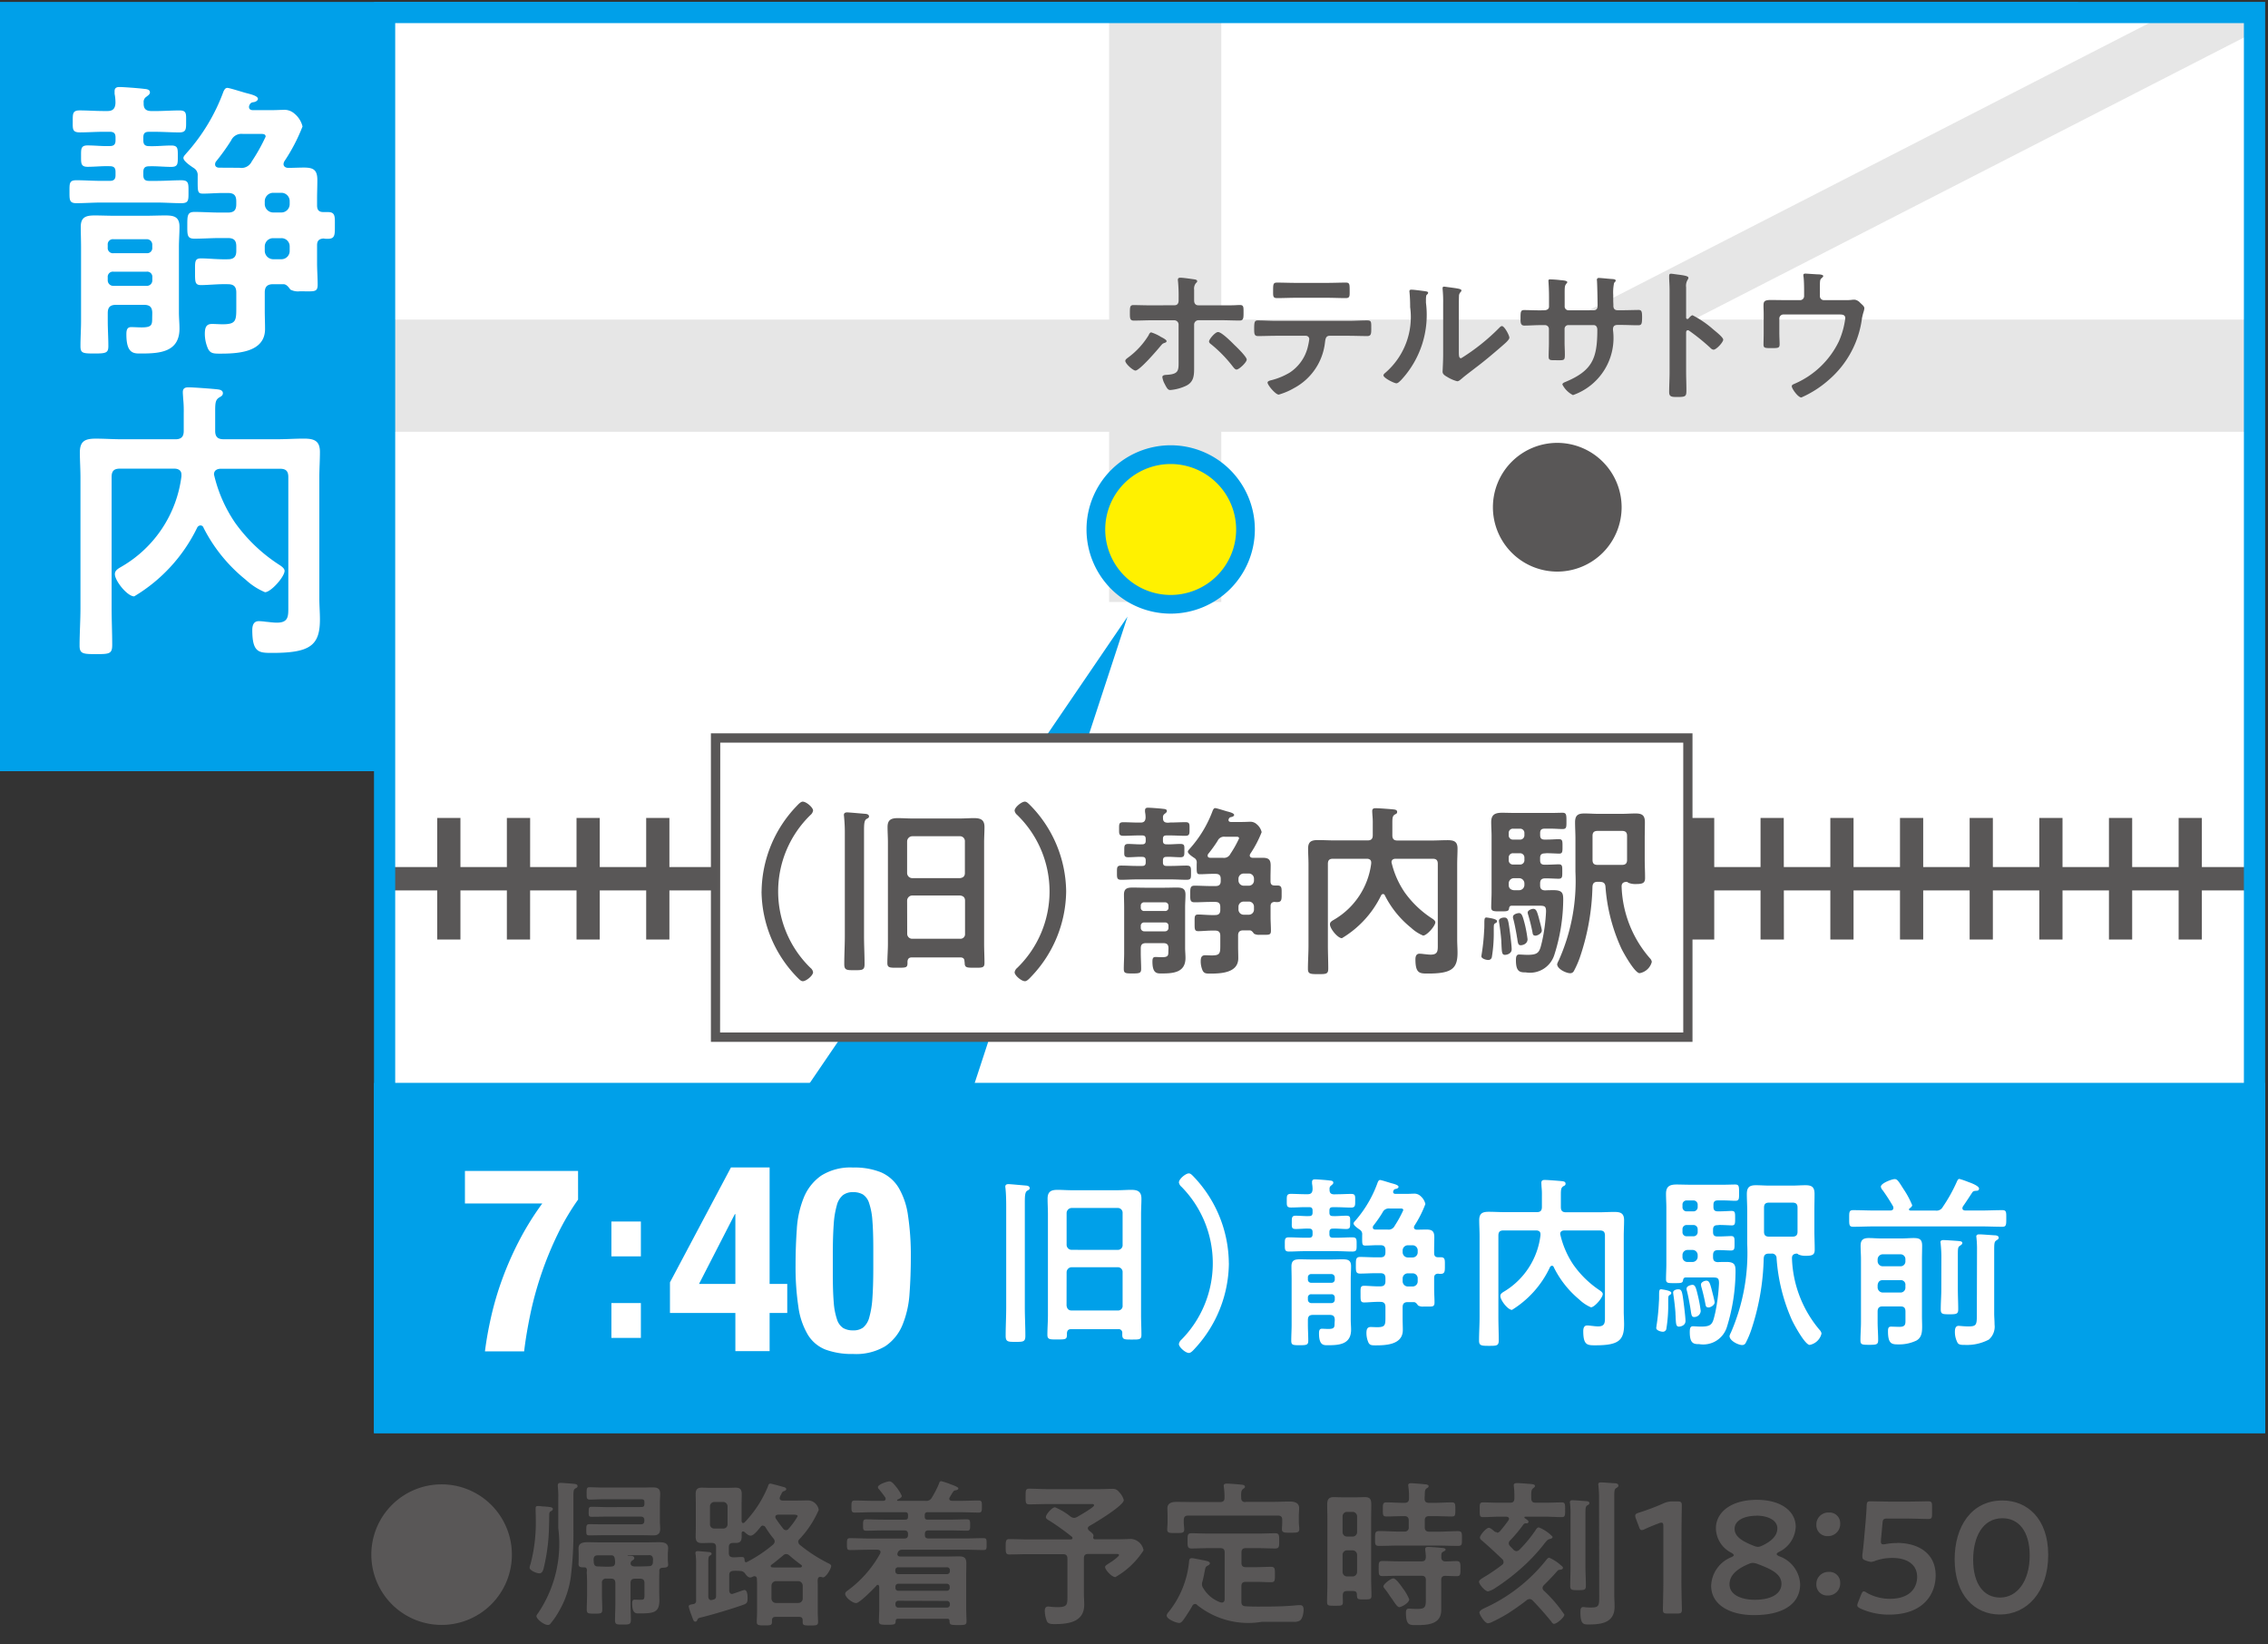 <svg xmlns="http://www.w3.org/2000/svg" xmlns:xlink="http://www.w3.org/1999/xlink" width="80" height="58" viewBox="0 0 80 58">
  <rect x="0" y="0" width="80" height="58" fill="#333333" stroke="none"/>
  <defs>
    <clipPath id="clip-path">
      <rect id="長方形_315" data-name="長方形 315" width="80" height="58" transform="translate(5286 1020)" fill="#fff"/>
    </clipPath>
    <clipPath id="clip-path-2">
      <rect id="長方形_173" data-name="長方形 173" width="65.958" height="38.124" transform="translate(13.566 1.441)" fill="none"/>
    </clipPath>
    <clipPath id="clip-path-3">
      <rect id="長方形_175" data-name="長方形 175" width="80.248" height="58.328" transform="translate(0 0)" fill="none"/>
    </clipPath>
  </defs>
  <g id="マスクグループ_13" data-name="マスクグループ 13" transform="translate(-5286 -1020)" clip-path="url(#clip-path)">
    <g id="グループ_131" data-name="グループ 131" transform="translate(5286 1019)">
      <rect id="長方形_165" data-name="長方形 165" width="72.554" height="26.383" transform="translate(0.374 1.441)" fill="#00a0e9"/>
      <path id="パス_684" data-name="パス 684" d="M.748,1.815H72.555V27.45H.748ZM0,28.2H73.3V1.068H0Z" fill="#00a0e9"/>
      <rect id="長方形_166" data-name="長方形 166" width="65.958" height="38.124" transform="translate(13.566 1.441)" fill="#fff"/>
      <path id="パス_685" data-name="パス 685" d="M27.7,40.466,39.772,22.748,34.131,39.96" fill="#00a0e9"/>
      <rect id="長方形_167" data-name="長方形 167" width="65.958" height="3.957" transform="translate(13.566 12.272)" fill="#e6e6e6"/>
      <rect id="長方形_168" data-name="長方形 168" width="3.958" height="20.792" transform="translate(39.122 1.441)" fill="#e6e6e6"/>
      <path id="パス_686" data-name="パス 686" d="M76.534,1.441,52.81,13.6l.9,1.761L79.524,2.132V1.441Z" fill="#e6e6e6"/>
      <rect id="長方形_169" data-name="長方形 169" width="65.958" height="0.824" transform="translate(13.566 31.581)" fill="#595757"/>
      <rect id="長方形_170" data-name="長方形 170" width="0.219" height="4.288" transform="translate(13.566 29.849)" fill="#595757"/>
      <path id="パス_687" data-name="パス 687" d="M77.667,34.137h-.819V29.85h.819Zm-2.458,0H74.39V29.85h.819Zm-2.457,0h-.819V29.85h.819Zm-2.457,0h-.819V29.85h.819Zm-2.457,0h-.819V29.85h.819Zm-2.457,0h-.819V29.85h.819Zm-2.457,0H62.1V29.85h.819Zm-2.457,0h-.819V29.85h.819Zm-2.457,0h-.819V29.85h.819Zm-2.457,0h-.819V29.85h.819Zm-2.457,0h-.819V29.85H53.1Zm-2.457,0H49.82V29.85h.819Zm-2.457,0h-.819V29.85h.819Zm-2.456,0h-.819V29.85h.819Zm-2.457,0H42.45V29.85h.819Zm-2.457,0h-.819V29.85h.819Zm-2.458,0h-.819V29.85h.819Zm-2.457,0h-.819V29.85H35.9Zm-2.457,0h-.819V29.85h.819Zm-2.457,0h-.819V29.85h.819Zm-2.457,0h-.819V29.85h.819Zm-2.457,0H25.25V29.85h.819Zm-2.457,0h-.819V29.85h.819Zm-2.457,0h-.819V29.85h.819Zm-2.457,0h-.819V29.85H18.7Zm-2.457,0h-.819V29.85h.819Z" fill="#595757"/>
      <rect id="長方形_171" data-name="長方形 171" width="0.22" height="4.288" transform="translate(79.304 29.849)" fill="#595757"/>
      <g id="グループ_128" data-name="グループ 128">
        <g id="グループ_127" data-name="グループ 127" clip-path="url(#clip-path-2)">
          <path id="パス_688" data-name="パス 688" d="M38.657,19.676a2.638,2.638,0,1,1,2.638,2.638,2.639,2.639,0,0,1-2.638-2.638" fill="#fff100"/>
          <path id="パス_689" data-name="パス 689" d="M41.294,22.643a2.969,2.969,0,1,1,2.969-2.967,2.971,2.971,0,0,1-2.969,2.967m0-5.277a2.309,2.309,0,1,0,2.309,2.31,2.312,2.312,0,0,0-2.309-2.31" fill="#00a0e9"/>
          <rect id="長方形_172" data-name="長方形 172" width="34.298" height="10.553" transform="translate(25.241 27.029)" fill="#fff"/>
          <path id="パス_690" data-name="パス 690" d="M59.7,37.747H25.076V26.864H59.7Zm-34.3-.33H59.374V27.194H25.406Z" fill="#595757"/>
        </g>
      </g>
      <g id="グループ_130" data-name="グループ 130">
        <g id="グループ_129" data-name="グループ 129" clip-path="url(#clip-path-3)">
          <path id="パス_691" data-name="パス 691" d="M26.864,32.441A4.413,4.413,0,0,1,28.1,29.43c.072-.078.15-.156.215-.156.13,0,.365.209.365.313a.252.252,0,0,1-.091.157,3.758,3.758,0,0,0,0,5.394.243.243,0,0,1,.091.15c0,.124-.248.319-.359.319-.065,0-.11-.045-.208-.144a4.4,4.4,0,0,1-1.251-3.022" fill="#595757"/>
          <path id="パス_692" data-name="パス 692" d="M29.8,30.428a5.906,5.906,0,0,0-.027-.619c0-.02-.006-.039-.006-.064,0-.073.052-.092.117-.092s.567.046.652.052c.052.006.117.026.117.091,0,.046-.033.059-.091.091-.078.053-.085.176-.085.431V34c0,.339.019.671.019,1.01,0,.209-.084.209-.357.209s-.359,0-.359-.215c0-.333.02-.665.02-1Zm4.221,4.483c0-.1-.051-.143-.149-.143H32.166c-.1,0-.149.045-.156.149.007.215-.026.215-.351.215-.261,0-.359.007-.359-.163,0-.227.02-.456.02-.683V30.708c0-.182-.013-.358-.013-.541,0-.254.13-.312.364-.312.163,0,.333.013.5.013h1.695c.162,0,.325-.013.489-.013.228,0,.371.052.371.312,0,.176-.013.359-.013.541v3.578c0,.227.013.449.013.677,0,.176-.085.169-.352.169s-.346,0-.346-.169Zm-.162-2.939c.111-.013.176-.064.176-.182V30.676a.172.172,0,0,0-.176-.182H32.18a.186.186,0,0,0-.183.182V31.79a.182.182,0,0,0,.183.182ZM32,33.934a.174.174,0,0,0,.183.176h1.681a.161.161,0,0,0,.176-.176V32.767c0-.117-.065-.169-.176-.183H32.18a.184.184,0,0,0-.183.183Z" fill="#595757"/>
          <path id="パス_693" data-name="パス 693" d="M37.607,32.441a4.41,4.41,0,0,1-1.238,3.01c-.072.078-.15.156-.215.156-.13,0-.365-.208-.365-.312a.25.25,0,0,1,.091-.157,3.758,3.758,0,0,0,0-5.394.248.248,0,0,1-.091-.151c0-.124.248-.319.359-.319.064,0,.11.046.208.144a4.4,4.4,0,0,1,1.251,3.023" fill="#595757"/>
          <path id="パス_694" data-name="パス 694" d="M41.282,30.01c.182,0,.358-.012.534-.012.156,0,.143.078.143.241s.007.24-.149.24c-.177,0-.352-.013-.528-.013h-.137c-.091,0-.124.033-.124.124v.066c0,.084.033.123.124.123.163.007.326-.013.488-.013s.144.071.144.235.006.234-.144.234-.325-.02-.488-.013c-.091,0-.124.039-.124.124v.072c0,.084.033.124.124.124h.169c.183,0,.358-.013.541-.013.163,0,.156.071.156.254s.007.247-.156.247c-.183,0-.358-.013-.541-.013H40.089c-.176,0-.358.013-.541.013-.156,0-.149-.078-.149-.254s-.007-.247.149-.247c.183,0,.365.013.541.013h.2c.091,0,.124-.04.124-.124v-.072c0-.085-.033-.124-.124-.124-.163-.007-.326.013-.489.013s-.143-.078-.143-.234-.007-.235.143-.235.326.02.489.013c.091,0,.124-.039.124-.123V30.59c0-.085-.033-.124-.124-.124h-.137c-.176,0-.352.013-.521.013s-.157-.078-.157-.24S39.464,30,39.62,30c.176,0,.352.012.528.012h.085c.117,0,.169-.051.176-.175a1.028,1.028,0,0,0-.02-.2v-.058c0-.072.046-.091.1-.091.092,0,.424.025.528.039.052.006.143.006.143.078,0,.045-.039.065-.078.1a.133.133,0,0,0-.059.13c-.006.131.046.182.177.182Zm-.066,4.438c0-.131-.052-.183-.182-.183h-.613c-.13,0-.182.052-.182.183v.169c0,.182.013.371.013.553,0,.151-.052.164-.306.164s-.306-.007-.306-.164c0-.188.013-.371.013-.553v-1.61c0-.156-.007-.305-.007-.456,0-.215.118-.247.307-.247.143,0,.293.006.436.006h.677c.144,0,.294-.006.437-.006.189,0,.313.026.313.247,0,.151-.013.3-.013.444v1.439c0,.117.013.234.013.353,0,.514-.43.547-.834.547-.156,0-.332.019-.332-.417,0-.079.006-.164.1-.164.072,0,.15.007.234.007.222,0,.228-.058.228-.209Zm-.123-1.317a.113.113,0,0,0,.123-.124v-.058a.119.119,0,0,0-.123-.124h-.73a.114.114,0,0,0-.124.124v.058a.114.114,0,0,0,.124.124Zm-.854.593a.121.121,0,0,0,.124.124h.73a.12.12,0,0,0,.123-.124v-.065a.112.112,0,0,0-.123-.123h-.73a.113.113,0,0,0-.124.123Zm1.974-2.293a.178.178,0,0,0-.084-.17c-.059-.039-.229-.149-.229-.221,0-.039.046-.079.066-.105a4.18,4.18,0,0,0,.814-1.354c.02-.039.039-.079.085-.079s.332.091.4.111c.1.026.267.065.267.131,0,.032-.046.064-.091.071s-.072.013-.1.071a.081.081,0,0,0-.007.039c0,.046.039.066.085.066h.4c.111,0,.2-.007.261-.007a.33.33,0,0,1,.247.085.516.516,0,0,1,.176.28,3.907,3.907,0,0,1-.4.763.142.142,0,0,0-.02.058c0,.059.053.084.1.084.111,0,.228,0,.345,0,.208,0,.293.051.293.273,0,.137-.006.273-.006.417v.137c0,.1.039.15.143.15h.1c.162,0,.15.1.15.293s.006.293-.157.293a.4.4,0,0,1-.091-.007c-.1.007-.143.053-.143.151v.383c0,.163.013.32.013.483s-.078.143-.32.143h-.078a.344.344,0,0,1-.2-.039c-.033-.046-.078-.111-.143-.117h-.235c-.13,0-.182.059-.182.183v.39c0,.137.006.274.006.411,0,.521-.619.541-1,.541-.136,0-.2-.007-.254-.1a.828.828,0,0,1-.071-.325c0-.137.026-.222.156-.222.078,0,.157.006.235.006.306,0,.3-.084.3-.4v-.293c0-.124-.053-.183-.183-.183-.208-.007-.437.02-.593.02-.137,0-.13-.078-.13-.293s-.013-.294.13-.294.385.026.593.019c.13,0,.183-.058.183-.181v-.1c0-.13-.053-.182-.183-.182H42.7c-.189,0-.371.013-.56.013-.163,0-.157-.085-.157-.293s0-.293.157-.293c.189,0,.371.013.56.013h.176c.13,0,.183-.053.183-.183v-.065c0-.13-.053-.182-.183-.182h-.117c-.144,0-.287.013-.43.013-.124,0-.118-.046-.118-.332Zm.919-.177a.249.249,0,0,0,.267-.136,3.886,3.886,0,0,0,.307-.547c0-.066-.072-.059-.124-.059H43.21a.248.248,0,0,0-.26.144,4.656,4.656,0,0,1-.333.462.108.108,0,0,0-.019.065c0,.052.046.071.091.071Zm1.1.737a.181.181,0,0,0-.182-.182h-.183a.185.185,0,0,0-.182.182v.065a.186.186,0,0,0,.182.183h.183a.182.182,0,0,0,.182-.183Zm0,.99a.178.178,0,0,0-.182-.182h-.183a.181.181,0,0,0-.182.182v.1a.184.184,0,0,0,.182.181h.183a.181.181,0,0,0,.182-.181Z" fill="#595757"/>
          <path id="パス_695" data-name="パス 695" d="M48.787,32.532a.086.086,0,0,0-.072.052,3.567,3.567,0,0,1-1.381,1.506c-.15,0-.423-.339-.423-.49,0-.084.078-.123.156-.169a2.682,2.682,0,0,0,1.3-1.974v-.039c0-.1-.078-.13-.156-.13H47.021c-.13,0-.182.052-.182.182v2.874c0,.273.013.546.013.814,0,.195-.065.2-.352.2s-.365-.007-.365-.189c0-.274.02-.547.02-.827V31.483c0-.182-.014-.371-.014-.554,0-.253.125-.3.353-.3.189,0,.384.012.573.012H48.24c.13,0,.182-.058.182-.182v-.391a2.611,2.611,0,0,0-.013-.325c0-.026-.006-.092-.006-.138,0-.084.051-.1.123-.1.1,0,.541.032.645.045.046.006.111.019.111.085s-.045.071-.078.091c-.085.052-.091.118-.091.3v.437c0,.124.052.182.182.182h1.186c.189,0,.385-.012.574-.012.221,0,.357.039.357.293,0,.182-.012.371-.012.553v2.659c0,.157.012.313.012.462,0,.568-.208.737-1.042.737-.293,0-.443,0-.443-.5,0-.1.026-.2.144-.2a1.284,1.284,0,0,1,.15.013c.084.007.156.02.247.02.26,0,.248-.15.248-.358V31.47c0-.13-.053-.182-.183-.182h-1.3c-.079,0-.15.032-.15.124a3.135,3.135,0,0,0,.469,1.068,3.571,3.571,0,0,0,.977.925c.039.026.1.072.1.124,0,.13-.3.469-.431.469a1.438,1.438,0,0,1-.423-.274,3.462,3.462,0,0,1-.925-1.14.072.072,0,0,0-.072-.052" fill="#595757"/>
          <path id="パス_696" data-name="パス 696" d="M52.755,33.555c-.065.039-.065.052-.065.228v.131a5.069,5.069,0,0,1-.065.827.126.126,0,0,1-.137.117c-.065,0-.235-.046-.235-.13,0-.014.007-.04.007-.053a7.4,7.4,0,0,0,.091-.866c.007-.078.007-.143.007-.2,0-.183,0-.248.071-.248h.013c.131.019.365.053.365.131a.078.078,0,0,1-.052.065M54.482,31.1c-.111,0-.157.053-.157.156v.085c0,.112.046.157.157.157h.058c.17,0,.346-.013.443-.013.131,0,.124.078.124.254s.007.254-.13.254c-.111,0-.274-.013-.437-.013h-.032c-.131,0-.183.052-.183.183v.058c0,.124.046.176.176.183.1-.007.2-.007.307-.007.319,0,.332.124.332.346a6.512,6.512,0,0,1-.313,1.934.9.9,0,0,1-1.01.619c-.195,0-.345-.012-.345-.423,0-.123.013-.208.117-.208.046,0,.176.012.293.012.411,0,.424-.11.515-.488a6.262,6.262,0,0,0,.137-1.036c0-.195-.046-.209-.261-.209h-.944c-.066,0-.092.033-.1.1-.013.1-.078.1-.312.1S52.6,33.144,52.6,33c0-.181.013-.364.013-.54V30.493c0-.163-.013-.326-.013-.5,0-.268.143-.327.384-.327.163,0,.319.007.482.007h1.251c.137,0,.267-.007.4-.007s.137.073.137.287.007.287-.137.287c-.123,0-.26-.013-.4-.013h-.234c-.111,0-.157.046-.157.156v.071c0,.112.046.158.157.158h.065c.169,0,.332-.014.436-.014.131,0,.131.059.131.254s0,.255-.124.255c-.065,0-.28-.014-.443-.014ZM53.25,33.8c.02.137.072.561.072.678,0,.169-.189.2-.235.2-.11,0-.11-.092-.124-.326,0-.045-.006-.091-.006-.149-.006-.151-.052-.522-.078-.665,0-.02-.006-.045-.006-.065,0-.079.117-.111.182-.111.13,0,.143.065.195.436m.521-3.414a.15.15,0,0,0-.156-.156h-.241a.146.146,0,0,0-.156.156v.071a.147.147,0,0,0,.156.158h.241a.151.151,0,0,0,.156-.158Zm0,.866a.151.151,0,0,0-.156-.156h-.241a.147.147,0,0,0-.156.156v.085a.147.147,0,0,0,.156.157h.241a.15.15,0,0,0,.156-.157Zm0,.907a.186.186,0,0,0-.182-.183H53.4a.182.182,0,0,0-.182.183v.058c0,.111.065.169.182.183h.189a.187.187,0,0,0,.182-.183Zm-.13,2.182c-.084,0-.1-.058-.123-.241-.007-.032-.014-.071-.02-.117-.033-.183-.078-.43-.13-.607v-.039c0-.09.156-.13.214-.13.1,0,.131.118.2.378a4.648,4.648,0,0,1,.1.541c0,.176-.182.215-.241.215M54.156,34c-.078,0-.091-.051-.1-.117-.039-.2-.092-.417-.15-.612a.387.387,0,0,1-.02-.085c0-.071.117-.13.2-.13.1,0,.13.091.189.3.019.078.11.4.11.463,0,.111-.163.182-.221.182m2.287-1.9h-.091c-.131,0-.183.052-.189.183a8.268,8.268,0,0,1-.443,2.482,3.3,3.3,0,0,1-.209.476.144.144,0,0,1-.13.084c-.144,0-.463-.15-.463-.32a.5.5,0,0,1,.052-.123,6.851,6.851,0,0,0,.593-3.128V30.578c0-.19-.013-.385-.013-.575,0-.247.1-.312.332-.312.163,0,.32.013.476.013h.847c.163,0,.319-.013.476-.013.228,0,.332.059.332.307,0,.2-.006.383-.006.58V31.3c0,.222.012.444.012.665,0,.176-.078.215-.319.215a.636.636,0,0,1-.273-.046.108.108,0,0,0-.059-.032c-.117.006-.182.052-.176.176A4.046,4.046,0,0,0,58.2,34.8a.23.23,0,0,1,.065.124.541.541,0,0,1-.43.4c-.169,0-.567-.711-.645-.873a6.3,6.3,0,0,1-.56-2.183c-.013-.118-.072-.163-.189-.163m.951-1.623c0-.123-.052-.176-.182-.176h-.854c-.13,0-.182.053-.182.176v.848c0,.124.052.175.182.175h.854c.123,0,.182-.051.182-.175Z" fill="#595757"/>
          <rect id="長方形_174" data-name="長方形 174" width="65.958" height="11.609" transform="translate(13.565 39.565)" fill="#00a0e9"/>
          <path id="パス_697" data-name="パス 697" d="M79.9,51.548H13.191V39.192H79.9ZM13.939,50.8h65.21V39.94H13.939Z" fill="#00a0e9"/>
          <path id="パス_698" data-name="パス 698" d="M35.492,43.539c0-.208-.006-.449-.025-.619,0-.02-.007-.039-.007-.064,0-.073.051-.092.114-.092s.55.046.632.052c.051.006.114.026.114.091,0,.046-.032.059-.089.091-.076.053-.082.176-.082.431v3.68c0,.339.019.671.019,1.01,0,.209-.082.209-.347.209s-.348,0-.348-.215c0-.333.019-.665.019-1Zm4.094,4.483a.128.128,0,0,0-.146-.143H37.785c-.1,0-.145.045-.151.149.006.215-.026.215-.342.215-.252,0-.347.007-.347-.163,0-.227.019-.456.019-.683V43.819c0-.182-.012-.358-.012-.541,0-.254.126-.312.353-.312.158,0,.322.013.48.013h1.643c.158,0,.316-.013.473-.013.221,0,.361.052.361.312,0,.176-.013.359-.013.541V47.4c0,.227.013.449.013.677,0,.176-.082.169-.342.169s-.334,0-.334-.169Zm-.158-2.939a.166.166,0,0,0,.17-.182V43.787a.169.169,0,0,0-.17-.182H37.8a.182.182,0,0,0-.177.182V44.9a.178.178,0,0,0,.177.182Zm-1.807,1.962c.013.11.069.176.177.176h1.63a.159.159,0,0,0,.17-.176V45.878a.168.168,0,0,0-.17-.183H37.8a.181.181,0,0,0-.177.183Z" fill="#fff"/>
          <path id="パス_699" data-name="パス 699" d="M43.347,45.553a4.485,4.485,0,0,1-1.2,3.01c-.07.078-.146.156-.209.156-.126,0-.354-.208-.354-.312a.251.251,0,0,1,.089-.157,3.841,3.841,0,0,0,0-5.394.25.25,0,0,1-.089-.151c0-.124.241-.319.348-.319.063,0,.107.046.2.144a4.472,4.472,0,0,1,1.213,3.023" fill="#fff"/>
          <path id="パス_700" data-name="パス 700" d="M47.145,43.122c.177,0,.348-.012.518-.012.152,0,.139.078.139.241s.006.24-.145.24c-.171,0-.341-.013-.512-.013h-.133c-.088,0-.119.033-.119.124v.066c0,.084.031.123.119.123.159.007.316-.013.474-.013s.139.071.139.235.007.234-.139.234-.315-.02-.474-.013c-.088,0-.119.039-.119.124v.072c0,.084.031.124.119.124h.165c.177,0,.347-.013.524-.013.158,0,.152.071.152.254s.006.247-.152.247c-.177,0-.347-.013-.524-.013H45.989c-.17,0-.347.013-.524.013-.152,0-.145-.078-.145-.254s-.007-.247.145-.247c.177,0,.354.013.524.013h.19c.088,0,.12-.04.12-.124v-.072c0-.085-.032-.124-.12-.124-.158-.007-.316.013-.474.013s-.139-.078-.139-.234-.006-.235.139-.235.316.02.474.013c.088,0,.12-.039.12-.123V43.7c0-.085-.032-.124-.12-.124h-.133c-.17,0-.341.013-.505.013s-.152-.078-.152-.24-.007-.241.145-.241c.171,0,.342.012.512.012h.082c.114,0,.165-.051.171-.175a1.028,1.028,0,0,0-.019-.2v-.058c0-.072.044-.091.1-.091.088,0,.411.025.512.039.05.006.138.006.138.078,0,.045-.037.065-.075.1a.133.133,0,0,0-.057.13c-.006.131.044.182.17.182Zm-.063,4.438c0-.131-.051-.183-.177-.183h-.594c-.126,0-.177.052-.177.183v.169c0,.182.013.371.013.553,0,.151-.051.164-.3.164s-.3-.007-.3-.164c0-.188.013-.371.013-.553v-1.61c0-.156-.006-.305-.006-.456,0-.215.114-.247.3-.247.138,0,.284.006.423.006h.657c.139,0,.284-.006.423-.006.183,0,.3.026.3.247,0,.151-.012.3-.012.444v1.439c0,.117.012.234.012.353,0,.514-.417.547-.808.547-.152,0-.323.019-.323-.417,0-.079.007-.164.1-.164.07,0,.146.007.228.007.215,0,.221-.058.221-.209Zm-.12-1.317a.112.112,0,0,0,.12-.124v-.058a.118.118,0,0,0-.12-.124h-.707a.112.112,0,0,0-.121.124v.058a.112.112,0,0,0,.121.124Zm-.828.593a.12.12,0,0,0,.121.124h.707a.118.118,0,0,0,.12-.124v-.065a.111.111,0,0,0-.12-.123h-.707a.112.112,0,0,0-.121.123Zm1.915-2.293a.181.181,0,0,0-.083-.17c-.056-.039-.221-.149-.221-.221,0-.039.045-.079.063-.1a4.2,4.2,0,0,0,.79-1.354c.019-.039.038-.079.082-.079s.323.091.392.111c.1.026.259.065.259.131,0,.032-.044.064-.089.071s-.069.013-.094.071a.081.081,0,0,0-.007.039c0,.046.038.066.082.066h.392c.108,0,.19-.007.253-.007a.316.316,0,0,1,.24.085.517.517,0,0,1,.17.28,3.932,3.932,0,0,1-.385.763.158.158,0,0,0-.019.058c0,.059.051.084.1.084.108,0,.221-.005.335-.005.2,0,.284.051.284.273,0,.137-.006.273-.006.417v.137c0,.1.038.15.139.15h.095c.158,0,.145.1.145.293s.006.293-.151.293a.378.378,0,0,1-.089-.007c-.1.007-.139.053-.139.151v.383c0,.163.013.32.013.483s-.076.143-.31.143h-.076a.322.322,0,0,1-.195-.039c-.032-.046-.076-.111-.139-.117h-.228c-.126,0-.177.059-.177.183v.39c0,.137.007.274.007.411,0,.521-.6.541-.967.541-.133,0-.2-.007-.246-.1a.826.826,0,0,1-.07-.325c0-.137.025-.222.152-.222.075,0,.152.006.227.006.3,0,.291-.084.291-.4V47.1c0-.124-.051-.183-.177-.183-.2-.007-.423.02-.575.02-.132,0-.126-.078-.126-.293s-.013-.294.126-.294.373.026.575.019c.126,0,.177-.058.177-.181v-.1c0-.13-.051-.182-.177-.182h-.171c-.183,0-.36.013-.543.013-.158,0-.152-.085-.152-.293s0-.293.152-.293c.183,0,.36.013.543.013h.171c.126,0,.177-.053.177-.183V45.1c0-.13-.051-.182-.177-.182h-.114c-.139,0-.278.013-.417.013-.12,0-.113-.046-.113-.332Zm.89-.177a.239.239,0,0,0,.259-.136,3.978,3.978,0,0,0,.3-.547c0-.066-.07-.059-.12-.059h-.36a.241.241,0,0,0-.253.144,4.547,4.547,0,0,1-.322.462.108.108,0,0,0-.019.065c0,.052.044.071.089.071Zm1.068.737a.179.179,0,0,0-.177-.182h-.177a.184.184,0,0,0-.177.182v.065a.185.185,0,0,0,.177.183h.177a.18.18,0,0,0,.177-.183Zm0,.99a.175.175,0,0,0-.177-.182h-.177a.18.18,0,0,0-.177.182v.1a.183.183,0,0,0,.177.181h.177a.178.178,0,0,0,.177-.181Z" fill="#fff"/>
          <path id="パス_701" data-name="パス 701" d="M54.742,45.643a.085.085,0,0,0-.07.052A3.522,3.522,0,0,1,53.333,47.2c-.145,0-.41-.339-.41-.49,0-.084.075-.123.151-.169a2.687,2.687,0,0,0,1.264-1.974v-.039c0-.1-.076-.13-.152-.13H53.03c-.126,0-.177.052-.177.182v2.874c0,.273.013.546.013.814,0,.195-.063.2-.341.2s-.354-.007-.354-.189c0-.274.019-.547.019-.827V44.594c0-.182-.013-.371-.013-.554,0-.253.12-.3.341-.3.183,0,.373.012.556.012h1.137c.127,0,.177-.058.177-.182V43.18a2.611,2.611,0,0,0-.013-.325c0-.026-.006-.092-.006-.138,0-.084.051-.1.12-.1.1,0,.524.032.626.045.044.006.107.019.107.085s-.044.071-.076.091c-.082.052-.089.118-.089.3v.437c0,.124.051.182.178.182h1.149c.184,0,.373-.012.556-.012.215,0,.347.039.347.293,0,.182-.012.371-.012.553v2.659c0,.157.012.313.012.462,0,.568-.2.737-1.01.737-.285,0-.43,0-.43-.5,0-.1.025-.2.139-.2a1.2,1.2,0,0,1,.146.013c.082.007.151.02.239.02.253,0,.241-.15.241-.358V44.581c0-.13-.051-.182-.177-.182H55.178c-.076,0-.145.032-.145.124a3.188,3.188,0,0,0,.454,1.068,3.519,3.519,0,0,0,.948.925c.037.026.1.072.1.124,0,.13-.291.469-.417.469a1.4,1.4,0,0,1-.411-.274,3.47,3.47,0,0,1-.9-1.14.068.068,0,0,0-.069-.052" fill="#fff"/>
          <path id="パス_702" data-name="パス 702" d="M58.907,46.667c-.063.039-.063.052-.063.228v.131a5.068,5.068,0,0,1-.064.827.123.123,0,0,1-.132.117c-.063,0-.227-.046-.227-.13,0-.014.006-.04.006-.053a7.624,7.624,0,0,0,.088-.866c.007-.078.007-.143.007-.2,0-.183,0-.248.069-.248H58.6c.126.019.354.053.354.131a.078.078,0,0,1-.051.065m1.674-2.457c-.108,0-.152.053-.152.156v.085c0,.112.044.157.152.157h.057c.164,0,.335-.013.43-.013.126,0,.119.078.119.254s.007.254-.126.254c-.107,0-.265-.013-.423-.013h-.032c-.126,0-.177.052-.177.183v.058c0,.124.044.176.171.183.1-.007.2-.007.3-.007.309,0,.322.124.322.346a6.7,6.7,0,0,1-.3,1.934.873.873,0,0,1-.979.619c-.19,0-.335-.012-.335-.423,0-.123.012-.208.114-.208.044,0,.17.012.284.012.4,0,.41-.11.5-.488a6.472,6.472,0,0,0,.133-1.036c0-.195-.045-.209-.253-.209h-.916c-.063,0-.089.033-.1.1-.013.1-.076.1-.3.1s-.3.006-.3-.138c0-.181.012-.364.012-.54V43.6c0-.163-.012-.326-.012-.495,0-.268.138-.327.372-.327.158,0,.31.007.467.007h1.213c.133,0,.26-.007.392-.007s.133.073.133.287.006.287-.133.287c-.12,0-.253-.013-.392-.013h-.227c-.108,0-.152.046-.152.156v.071c0,.112.044.158.152.158h.063c.164,0,.323-.014.424-.014.126,0,.126.059.126.254s0,.255-.12.255c-.064,0-.272-.014-.43-.014Zm-1.194,2.7c.019.137.07.561.07.678,0,.169-.184.2-.228.2-.107,0-.107-.092-.12-.326,0-.045-.006-.091-.006-.149-.007-.151-.051-.522-.076-.665,0-.02-.006-.045-.006-.065,0-.079.113-.111.176-.111.127,0,.14.065.19.436m.5-3.414a.148.148,0,0,0-.151-.156h-.234a.144.144,0,0,0-.151.156v.071a.145.145,0,0,0,.151.158h.234a.149.149,0,0,0,.151-.158Zm0,.866a.148.148,0,0,0-.151-.156h-.234a.145.145,0,0,0-.151.156v.085a.144.144,0,0,0,.151.157h.234a.148.148,0,0,0,.151-.157Zm0,.907a.182.182,0,0,0-.176-.183h-.184a.178.178,0,0,0-.176.183v.058a.172.172,0,0,0,.176.183h.184a.184.184,0,0,0,.176-.183Zm-.126,2.182c-.082,0-.095-.058-.12-.241-.006-.032-.012-.071-.019-.117-.032-.183-.076-.43-.126-.607v-.039c0-.09.152-.13.208-.13.1,0,.127.118.19.378a4.828,4.828,0,0,1,.1.541.227.227,0,0,1-.234.215m.5-.339c-.076,0-.089-.051-.1-.117-.038-.2-.089-.417-.145-.612A.383.383,0,0,1,60,46.3c0-.071.113-.13.189-.13.1,0,.127.091.184.3.018.078.107.4.107.463,0,.111-.158.182-.215.182m2.218-1.9h-.089c-.126,0-.177.052-.183.183a8.51,8.51,0,0,1-.43,2.482,3.162,3.162,0,0,1-.2.476.138.138,0,0,1-.126.084c-.139,0-.449-.15-.449-.32A.494.494,0,0,1,61.055,48a7.04,7.04,0,0,0,.575-3.128V43.69c0-.19-.013-.385-.013-.575,0-.247.1-.312.322-.312.158,0,.31.013.461.013h.821c.159,0,.31-.013.462-.013.221,0,.322.059.322.307,0,.195-.006.383-.006.58v.722c0,.222.012.444.012.665,0,.176-.076.215-.309.215a.605.605,0,0,1-.266-.046.1.1,0,0,0-.056-.032c-.114.006-.177.052-.171.176a4.112,4.112,0,0,0,.979,2.521.227.227,0,0,1,.063.124.532.532,0,0,1-.417.4c-.164,0-.549-.711-.625-.873a6.436,6.436,0,0,1-.543-2.183.158.158,0,0,0-.183-.163m.922-1.623c0-.123-.051-.176-.177-.176H62.4c-.126,0-.177.053-.177.176v.848c0,.124.051.175.177.175h.828c.12,0,.177-.051.177-.175Z" fill="#fff"/>
          <path id="パス_703" data-name="パス 703" d="M67.337,43.663c0,.007.006.027.044.033h.884a.248.248,0,0,0,.265-.13,5.532,5.532,0,0,0,.5-.9c.019-.039.038-.085.088-.085a3.056,3.056,0,0,1,.322.112c.133.045.367.143.367.227s-.076.078-.1.078c-.057.007-.1.007-.133.053s-.215.332-.335.5a.137.137,0,0,0-.018.066c0,.058.05.072.094.078h.55c.253,0,.5-.013.764-.013.145,0,.139.071.139.293s0,.293-.139.293c-.259,0-.511-.013-.764-.013H66.13c-.252,0-.512.013-.764.013-.146,0-.139-.078-.139-.293s-.007-.293.139-.293c.252,0,.512.013.764.013h.556c.057-.006.1-.026.1-.091a.172.172,0,0,0-.012-.059c-.114-.195-.234-.384-.367-.567a.231.231,0,0,1-.063-.123c0-.124.392-.268.486-.268s.133.066.31.346a3.179,3.179,0,0,1,.309.573c0,.045-.056.091-.088.111a.054.054,0,0,0-.025.045m-.929,3.415c-.12,0-.177.051-.177.182v.364c0,.216.019.424.019.639,0,.156-.05.17-.309.17s-.316-.007-.316-.156c0-.216.019-.431.019-.653V45.41c0-.157-.013-.313-.013-.476,0-.209.1-.268.291-.268.139,0,.284.014.423.014h.739c.139,0,.278-.014.417-.014.2,0,.3.039.3.268,0,.156-.006.312-.006.469v2.04c0,.11.006.227.006.338,0,.2-.012.391-.2.5a1.411,1.411,0,0,1-.632.136c-.227,0-.372-.006-.372-.456,0-.111.012-.17.107-.17s.2.007.3.007c.221,0,.209-.111.209-.26V47.26c0-.131-.051-.182-.171-.182Zm.632-1.415a.17.17,0,0,0,.171-.182v-.059a.171.171,0,0,0-.171-.182h-.632a.184.184,0,0,0-.177.182v.059a.182.182,0,0,0,.177.182Zm-.632.489c-.108,0-.164.065-.177.177v.078a.184.184,0,0,0,.177.182h.632a.171.171,0,0,0,.171-.182v-.078a.159.159,0,0,0-.171-.177Zm2.072-.84c0-.15-.013-.313-.025-.45,0-.02-.007-.033-.007-.052,0-.065.064-.071.108-.071.082,0,.436.025.524.032.051.007.139.007.139.071,0,.046-.05.072-.088.1-.063.039-.07.084-.07.3v1.238c0,.234.013.469.013.7,0,.162-.057.176-.3.176-.259,0-.316-.007-.316-.176,0-.235.019-.47.019-.7Zm1.257-.254a3.523,3.523,0,0,0-.019-.392c0-.019-.006-.039-.006-.051,0-.078.069-.078.12-.078.076,0,.4.026.506.032.05,0,.164.007.164.085,0,.051-.045.071-.089.1-.063.046-.07.1-.07.339v2.241c0,.118.013.254.013.385a.605.605,0,0,1-.2.528,1.657,1.657,0,0,1-.852.189c-.082,0-.19.006-.247-.065a.792.792,0,0,1-.1-.391c0-.1.013-.216.133-.216.032,0,.208.02.341.02.291,0,.3-.059.3-.43Z" fill="#fff"/>
          <path id="パス_704" data-name="パス 704" d="M20.391,43.31a8.464,8.464,0,0,0-.718,1.217,12.2,12.2,0,0,0-.554,1.336,12.356,12.356,0,0,0-.394,1.4c-.1.473-.183.938-.237,1.4H17.106q.073-.586.22-1.231a10.945,10.945,0,0,1,.388-1.313,11.6,11.6,0,0,1,.591-1.345,10.023,10.023,0,0,1,.823-1.327H16.4V42.3h3.99Z" fill="#fff"/>
          <path id="パス_705" data-name="パス 705" d="M22.606,45.312h-1.04V44.083h1.04Zm0,2.876h-1.04V46.959h1.04Z" fill="#fff"/>
          <path id="パス_706" data-name="パス 706" d="M25.783,42.176h1.364v4.108h.622v1.025h-.622v1.345H25.939V47.309H23.632v-1.08Zm.137,1.647-1.263,2.461h1.282V43.823Z" fill="#fff"/>
          <path id="パス_707" data-name="パス 707" d="M28.107,44.335a3.54,3.54,0,0,1,.247-1.1,1.748,1.748,0,0,1,.609-.768,1.929,1.929,0,0,1,1.13-.288,2.494,2.494,0,0,1,.984.169,1.366,1.366,0,0,1,.622.545,2.639,2.639,0,0,1,.329.974,9.418,9.418,0,0,1,.1,1.459q0,.678-.046,1.3a3.478,3.478,0,0,1-.247,1.1,1.662,1.662,0,0,1-.608.755,2.01,2.01,0,0,1-1.13.274,2.694,2.694,0,0,1-.979-.155,1.273,1.273,0,0,1-.627-.532,2.615,2.615,0,0,1-.329-.974,9.4,9.4,0,0,1-.1-1.459q0-.677.046-1.3m1.3,2.585a2.38,2.38,0,0,0,.115.613.565.565,0,0,0,.219.307.669.669,0,0,0,.348.082.567.567,0,0,0,.357-.1.7.7,0,0,0,.215-.357,3.206,3.206,0,0,0,.11-.672q.031-.421.032-1.044v-.7q0-.614-.032-1a2.424,2.424,0,0,0-.115-.613.57.57,0,0,0-.219-.307.679.679,0,0,0-.348-.082.568.568,0,0,0-.357.106.682.682,0,0,0-.215.356,3.141,3.141,0,0,0-.11.673q-.031.42-.032,1.043v.7q0,.614.032,1" fill="#fff"/>
          <path id="パス_708" data-name="パス 708" d="M57.2,18.89a2.27,2.27,0,1,1-2.27-2.27,2.272,2.272,0,0,1,2.27,2.27" fill="#595757"/>
          <path id="パス_709" data-name="パス 709" d="M79.9,51.547H13.192V1.067H79.9ZM13.94,50.8H79.15V1.815H13.94Z" fill="#00a0e9"/>
          <path id="パス_710" data-name="パス 710" d="M40.925,12.869c.056.031.224.108.224.163,0,.036-.041.052-.071.062-.072.025-.077.036-.143.112-.123.149-.736.864-.885.864-.081,0-.357-.24-.357-.342,0-.051.066-.092.107-.123a2.76,2.76,0,0,0,.716-.782c.015-.036.046-.1.091-.1a1.548,1.548,0,0,1,.318.143m.506-1.1c.107,0,.143-.077.143-.168v-.077a5.587,5.587,0,0,0-.021-.593.26.26,0,0,1-.005-.062c0-.061.041-.071.092-.071.092,0,.373.041.476.056.035.005.112.015.112.061s-.015.041-.046.077a.306.306,0,0,0-.061.23c0,.107,0,.215,0,.322V11.6c0,.122.071.168.143.168h1.18c.1,0,.205-.01.292-.01.133,0,.128.071.128.265s0,.282-.138.282c-.22,0-.44-.011-.66-.011h-.792a.154.154,0,0,0-.153.154v1.2c0,.1,0,.2,0,.3,0,.277,0,.522-.287.66a1.616,1.616,0,0,1-.552.148c-.076,0-.112-.041-.2-.215A.7.7,0,0,1,41,14.3c0-.081.118-.076.179-.081.425-.031.394-.169.394-.558V12.45a.152.152,0,0,0-.154-.154h-.787c-.215,0-.424.011-.639.011-.138,0-.138-.087-.138-.261,0-.215,0-.286.128-.286s.44.01.649.01Zm2.111,1.4c.082.076.434.419.434.516s-.27.352-.357.352c-.057,0-.1-.066-.134-.106a4.675,4.675,0,0,0-.756-.778c-.036-.025-.082-.061-.082-.107,0-.077.215-.332.317-.332.128,0,.481.357.578.455" fill="#595757"/>
          <path id="パス_711" data-name="パス 711" d="M47.566,12.316c.215,0,.43-.015.65-.015.158,0,.153.041.153.281,0,.174,0,.271-.138.271-.225,0-.445-.01-.665-.01H46.9c-.143,0-.149.133-.164.24a2.085,2.085,0,0,1-1.1,1.61,2.323,2.323,0,0,1-.531.225c-.113,0-.394-.337-.394-.424,0-.056.1-.077.143-.087a2.421,2.421,0,0,0,.639-.266,1.508,1.508,0,0,0,.644-.931,2.365,2.365,0,0,0,.046-.25.12.12,0,0,0-.123-.117H45.016c-.21,0-.425.01-.639.01-.133,0-.138-.076-.138-.261,0-.235.015-.291.128-.291.219,0,.434.015.649.015Zm-.756-1.339c.22,0,.439-.01.665-.01.137,0,.132.067.132.317,0,.158.005.23-.138.23-.214,0-.434-.011-.654-.011H45.7c-.22,0-.44.011-.655.011-.153,0-.138-.082-.138-.276,0-.215.006-.271.138-.271.22,0,.44.01.665.01Z" fill="#595757"/>
          <path id="パス_712" data-name="パス 712" d="M50.247,11.268c.06.011.128.011.128.062,0,.025-.031.052-.052.071s-.025.118-.025.164v.112a3.369,3.369,0,0,1-.884,2.736c-.041.035-.1.106-.159.106-.077,0-.456-.188-.456-.28,0-.036.041-.072.068-.093a2.59,2.59,0,0,0,.874-2.31c0-.154-.006-.358-.021-.506,0-.015-.005-.041-.005-.056,0-.046.03-.057.067-.057.095,0,.357.037.465.051M51.458,13.4c0,.159.005.235.082.235a7.275,7.275,0,0,0,1.339-1.068c.025-.025.06-.066.1-.066.088,0,.262.327.262.409s-.2.24-.266.3c-.308.266-.614.527-.935.767-.138.108-.359.271-.48.378-.047.036-.1.092-.159.092a1.3,1.3,0,0,1-.353-.153c-.071-.041-.163-.092-.163-.184,0-.036.02-.368.02-.613V11.709a4.556,4.556,0,0,0-.02-.522v-.026a.046.046,0,0,1,.051-.051c.029,0,.158.021.2.025.266.037.413.052.413.108,0,.036-.02.046-.041.072a.2.2,0,0,0-.045.133c-.005.117-.005.373-.005.5Z" fill="#595757"/>
          <path id="パス_713" data-name="パス 713" d="M54.465,11.943c.082,0,.174-.03.174-.128v-.347c0-.287-.021-.557-.021-.562,0-.036.015-.052.052-.052a3.575,3.575,0,0,1,.378.027c.127.009.235.025.235.071,0,.02-.021.041-.031.051-.066.082-.061.123-.061.455v.352a.132.132,0,0,0,.133.133h.9c.072,0,.128-.046.128-.147,0-.185-.01-.716-.02-.87,0-.02-.005-.041-.005-.061a.063.063,0,0,1,.066-.062c.072,0,.358.031.44.036s.158.01.158.056c0,.026-.02.046-.056.082a1.611,1.611,0,0,0-.031.43V11.6c0,.051.005.1.005.154v.03c0,.1.046.158.149.158h.137c.159,0,.5-.01.6-.01s.127.041.127.24c0,.256-.015.3-.143.3-.2,0-.393-.011-.588-.011h-.137c-.159,0-.159.108-.159.174a2.134,2.134,0,0,1-1.411,2.3.851.851,0,0,1-.373-.373c0-.041.046-.066.082-.081.971-.4,1.15-.828,1.15-1.85,0-.087-.036-.165-.133-.165h-.889a.131.131,0,0,0-.133.128v.486c0,.143.01.281.01.425,0,.224-.026.2-.332.2-.179,0-.24.005-.24-.128,0-.163.01-.327.01-.49V12.6a.137.137,0,0,0-.138-.133h-.159c-.2,0-.4.016-.572.016-.128,0-.133-.107-.133-.235,0-.245,0-.312.128-.312.148,0,.378.01.577.01Z" fill="#595757"/>
          <path id="パス_714" data-name="パス 714" d="M59.71,12.123a3.5,3.5,0,0,1,.716.49c.071.062.358.281.358.368s-.241.353-.343.353a.185.185,0,0,1-.112-.066,7.35,7.35,0,0,0-.742-.6.084.084,0,0,0-.051-.021c-.046,0-.061.041-.061.081v1.4c0,.2.01.4.01.608,0,.236-.005.266-.317.266-.2,0-.291-.005-.291-.173,0-.23.015-.461.015-.69V11.223c0-.133-.01-.271-.015-.4,0-.025,0-.071,0-.092,0-.051.015-.077.066-.077.031,0,.138.016.174.021.23.031.44.051.44.123a.153.153,0,0,1-.026.066.411.411,0,0,0-.056.271c0,.077,0,.174,0,.3V12.2c0,.041.026.052.041.052a.058.058,0,0,0,.046-.021c.036-.041.092-.112.148-.112" fill="#595757"/>
          <path id="パス_715" data-name="パス 715" d="M63.494,11.586a.14.14,0,0,0,.143-.144v-.209c0-.118-.005-.363-.02-.47a.236.236,0,0,1-.006-.062c0-.046.041-.051.077-.051s.383.026.434.026c.036,0,.19.005.19.061,0,.026-.041.057-.062.078-.061.05-.056.112-.056.408v.219a.14.14,0,0,0,.143.144h.741a1.7,1.7,0,0,0,.246-.011.69.69,0,0,1,.1-.005.326.326,0,0,1,.189.108c.092.087.149.128.149.2a.626.626,0,0,1-.031.133c-.021.066-.036.133-.051.2A3.452,3.452,0,0,1,64.506,14.4a3.719,3.719,0,0,1-.966.619c-.118,0-.338-.312-.338-.394,0-.051.046-.066.092-.087a3.088,3.088,0,0,0,1.57-1.5,2.928,2.928,0,0,0,.225-.813c0-.123-.1-.133-.2-.133H62.906a.142.142,0,0,0-.143.143v.511c0,.133.01.3.01.389,0,.143-.046.143-.312.143-.219,0-.256-.01-.256-.133s.006-.255.006-.383v-.7c0-.092-.006-.179-.006-.266,0-.148.011-.215.251-.215.184,0,.373.005.562.005Z" fill="#595757"/>
          <path id="パス_716" data-name="パス 716" d="M18.056,55.832a2.479,2.479,0,1,1-2.479-2.479,2.48,2.48,0,0,1,2.479,2.479" fill="#595757"/>
          <path id="パス_717" data-name="パス 717" d="M19.374,54.385c-.006.329-.006.66-.039.989a6.678,6.678,0,0,1-.162.955c-.023.078-.056.162-.151.162s-.341-.1-.341-.2a.5.5,0,0,1,.033-.129,5.706,5.706,0,0,0,.185-1.574c0-.124-.006-.247-.006-.37,0-.072.006-.1.084-.1a.505.505,0,0,1,.1.006.923.923,0,0,0,.123.01c.2.018.3.018.3.09,0,.039-.039.062-.072.078a.088.088,0,0,0-.05.084m.848.52a12.605,12.605,0,0,1-.078,1.591,3.3,3.3,0,0,1-.452,1.368,2.58,2.58,0,0,1-.268.386.113.113,0,0,1-.106.061c-.134,0-.4-.207-.4-.312,0-.039.056-.1.078-.135a4.361,4.361,0,0,0,.693-2.959V53.821a2.918,2.918,0,0,0-.017-.385v-.051c0-.072.045-.084.106-.084s.43.029.5.039c.045.006.09.023.09.074s-.039.061-.068.078c-.072.039-.078.078-.078.306Zm3.033,1.524c-.006.117-.006.235-.006.352v.341c0,.106.006.212.006.318,0,.419-.185.464-.676.464h-.073c-.105,0-.211-.028-.211-.358,0-.067.01-.128.089-.128.039,0,.089.005.145.005.2,0,.2,0,.2-.217v-.369c0-.106-.045-.157-.151-.157h-.19c-.106,0-.151.051-.151.157V57.6c0,.179.012.358.012.536,0,.162-.067.162-.28.162s-.279.005-.279-.151c0-.185.011-.363.011-.547v-.765c0-.106-.044-.157-.156-.157H21.39a.137.137,0,0,0-.157.157v.418c0,.173.011.347.011.514,0,.146-.055.146-.273.146s-.274,0-.274-.146c0-.173.011-.341.011-.514v-.463c0-.162-.011-.274-.011-.352,0-.011.006-.022.006-.039,0-.056-.011-.117-.078-.117-.1-.006-.218.012-.218-.112,0-.039.005-.128.005-.195v-.139c0-.09-.005-.168-.005-.224,0-.195.161-.218.318-.218s.313.006.464.006H22.78c.157,0,.308-.006.464-.006s.324.017.324.212c0,.056-.012.14-.012.23v.15c0,.072.012.156.012.2,0,.117-.123.1-.212.111s-.1.056-.1.129m-.631-2.273c.078,0,.106-.033.106-.106v-.061c0-.078-.028-.107-.106-.107H21.273c-.157,0-.313.011-.464.011-.117,0-.117-.05-.117-.222,0-.152,0-.213.1-.213.162,0,.318.011.481.011h1.4c.117,0,.234-.006.346-.006.173,0,.268.04.268.224,0,.1-.011.206-.011.324v.631c0,.106.011.19.011.28,0,.166-.073.234-.24.234-.123,0-.252-.006-.374-.006H21.256c-.151,0-.308.006-.464.006-.112,0-.112-.039-.112-.195s.006-.2.118-.2c.156,0,.307.005.458.005H22.6c.089,0,.128-.039.128-.128V54.62c0-.09-.039-.129-.128-.129H21.451c-.195,0-.391.006-.586.006-.107,0-.1-.05-.1-.173s0-.179.1-.179c.195,0,.391.011.586.011Zm-1.078,2.1c.1,0,.151-.044.151-.151a.926.926,0,0,0-.011-.117c-.012-.078-.039-.129-.123-.129h-.469c-.112,0-.151.04-.157.151,0,.034.006.062.006.1.011.084.033.134.128.14.134.006.268.011.4.011Zm1.335-.4H22.16s-.022,0-.022.006.011.012.028.012c.089,0,.207-.006.207.088,0,.04-.023.045-.068.079a.118.118,0,0,0-.061.1c-.006.084.084.112.151.112h.084c.139,0,.273-.005.413-.011.089,0,.128-.045.139-.134a.5.5,0,0,1,.006-.1c-.011-.112-.045-.157-.156-.157" fill="#595757"/>
          <path id="パス_718" data-name="パス 718" d="M28.163,55.391a.125.125,0,0,0,.056.1,5.316,5.316,0,0,0,.994.643c.039.017.106.05.106.1,0,.09-.184.4-.285.4a.15.15,0,0,1-.05-.011.158.158,0,0,0-.05-.006c-.062,0-.084.039-.09.1s0,.1,0,.151v.96c0,.129.011.291.011.38,0,.123-.073.123-.268.123-.218,0-.274,0-.274-.123V58.15c0-.089-.039-.123-.128-.123h-.827c-.089,0-.128.039-.128.128.006.167-.017.173-.257.173-.2,0-.279,0-.279-.117s.011-.257.011-.386v-.96c0-.061-.006-.117-.006-.172s-.027-.1-.084-.1a.127.127,0,0,0-.05.012.244.244,0,0,1-.106.033c-.073,0-.139-.084-.179-.14a.2.2,0,0,0-.167-.089,1.663,1.663,0,0,0-.234-.006c-.107.006-.157.045-.157.151v.548c.006.061.028.117.1.117a.126.126,0,0,0,.045-.012c.061-.016.358-.128.391-.128.106,0,.112.206.112.285,0,.161-.028.19-.145.235-.442.156-1.006.323-1.464.441-.117.027-.139.033-.167.1-.011.028-.028.056-.067.056-.061,0-.078-.067-.128-.207a2.125,2.125,0,0,1-.107-.329c0-.067.112-.073.162-.084a.109.109,0,0,0,.1-.123V56.195a2.7,2.7,0,0,0-.017-.375.122.122,0,0,1-.006-.043c0-.057.039-.068.084-.068s.352.028.408.033c.033.006.078.018.078.062,0,.028-.028.045-.067.067s-.05.084-.05.224v1.212c0,.066.028.128.1.128a.386.386,0,0,0,.079-.017c.072-.016.095-.056.095-.134V55.575c0-.112-.045-.156-.157-.156h-.045c-.1,0-.195.005-.3.005-.162,0-.217-.066-.217-.223,0-.117.005-.24.005-.357v-.793c0-.118-.005-.235-.005-.357,0-.158.055-.224.212-.224.1,0,.2.006.3.006h.6c.1,0,.2-.006.3-.006.162,0,.213.072.213.228,0,.118-.006.235-.006.353v.6c.006.028.017.067.056.067.022,0,.033-.012.05-.023a4.04,4.04,0,0,0,.826-1.273c.012-.045.029-.095.078-.095s.425.107.5.128c.023.006.067.034.067.068s-.044.055-.073.067c-.061.017-.066.027-.117.134a.308.308,0,0,0-.044.117c0,.061.044.078.1.084h.508c.14,0,.28-.006.414-.006a.4.4,0,0,1,.357.335,3.568,3.568,0,0,1-.681,1.033.133.133,0,0,0-.045.1m-3.111-.625a.148.148,0,0,0,.157.15h.307a.147.147,0,0,0,.156-.15v-.632a.155.155,0,0,0-.156-.156h-.307a.156.156,0,0,0-.157.156Zm1.866.044c-.056,0-.084.056-.118.095-.083.1-.217.262-.312.262-.078,0-.168-.083-.224-.134a.086.086,0,0,0-.044-.016c-.034,0-.05.028-.05.061v.107c0,.156-.034.239-.208.239h-.094c-.106,0-.151.045-.151.151v.2c0,.111.045.15.157.156.094,0,.223-.011.3-.011.089,0,.094.044.1.117,0,.039.017.067.056.067a.057.057,0,0,0,.033-.011,4.853,4.853,0,0,0,.911-.608.169.169,0,0,0,.061-.113.173.173,0,0,0-.039-.1,3.363,3.363,0,0,1-.285-.4.1.1,0,0,0-.089-.056m1.318,1.474c.028-.006.056-.016.056-.049a.056.056,0,0,0-.028-.045c-.174-.129-.246-.185-.414-.33a.17.17,0,0,0-.111-.05.151.151,0,0,0-.107.045c-.133.111-.273.228-.419.335a.059.059,0,0,0-.022.045.048.048,0,0,0,.051.043.994.994,0,0,0,.134.006Zm-.073,1.251a.154.154,0,0,0,.156-.156v-.458a.159.159,0,0,0-.156-.156H27.37a.16.16,0,0,0-.157.156v.458a.156.156,0,0,0,.157.156Zm-.43-2.569a.112.112,0,0,0,.095-.056,2.528,2.528,0,0,0,.313-.435c0-.05-.084-.056-.179-.056h-.508c-.051.006-.1.023-.1.078a.132.132,0,0,0,.011.051,4.5,4.5,0,0,0,.268.368.115.115,0,0,0,.095.05" fill="#595757"/>
          <path id="パス_719" data-name="パス 719" d="M33.407,58.094H31.676c-.045,0-.078.011-.084.084,0,.117-.044.128-.29.128s-.3-.005-.3-.134c0-.146.012-.3.012-.441v-.765c-.006-.034-.017-.067-.056-.067a.056.056,0,0,0-.045.028c-.1.111-.592.614-.715.614s-.385-.195-.385-.33c0-.05.044-.083.084-.111a4.031,4.031,0,0,0,1.15-1.307.15.15,0,0,0,.011-.051c0-.061-.05-.078-.1-.083h-.324c-.213,0-.43.011-.648.011-.112,0-.112-.05-.112-.207s0-.212.112-.212c.218,0,.435.012.648.012H31.9c.09,0,.129-.039.129-.135v-.017c0-.094-.039-.133-.129-.133h-.742c-.2,0-.4.01-.609.01-.112,0-.106-.066-.106-.2s0-.2.106-.2c.206,0,.408.011.609.011h.765c.078,0,.106-.029.106-.107v-.049c0-.079-.028-.107-.1-.107H30.793c-.217,0-.429.012-.647.012-.118,0-.112-.073-.112-.213s0-.212.112-.212c.218,0,.43.011.647.011h.358c.045,0,.089-.017.089-.073a.086.086,0,0,0-.016-.049c-.073-.107-.129-.174-.212-.28a.122.122,0,0,1-.045-.078c0-.1.335-.207.408-.207s.162.1.212.168a1.41,1.41,0,0,1,.223.346c0,.061-.1.106-.151.129-.005.005-.016.011-.016.022s.011.022.027.022h.978a.214.214,0,0,0,.223-.117,3.458,3.458,0,0,0,.252-.492c.011-.045.027-.084.078-.084a2.383,2.383,0,0,1,.352.118c.083.028.251.089.251.139s-.073.062-.112.068a.1.1,0,0,0-.072.05c-.045.061-.079.128-.118.19a.107.107,0,0,0-.017.055c0,.056.045.068.09.073h.3c.213,0,.425-.011.643-.011.117,0,.117.056.117.212s0,.213-.112.213c-.217,0-.435-.012-.648-.012h-1.15c-.073,0-.106.028-.106.1v.055c0,.078.028.107.106.107H33.5c.206,0,.407-.011.608-.011.112,0,.112.056.112.2s0,.2-.106.2c-.207,0-.408-.01-.614-.01h-.743c-.1,0-.134.039-.134.133v.017c0,.1.039.135.134.135h1.285c.211,0,.429-.012.647-.012.118,0,.112.056.112.212s.006.207-.112.207c-.218,0-.436-.011-.647-.011H31.815a.154.154,0,0,0-.15.106.15.15,0,0,0-.011.051c0,.061.05.084.106.084h1.6c.157,0,.313-.006.469-.006.179,0,.257.055.257.245,0,.145-.005.291-.005.435v1.168c0,.151.011.3.011.447,0,.128-.068.128-.3.128-.273,0-.295-.011-.3-.145,0-.072-.045-.078-.084-.078M33.4,56.519a.1.1,0,0,0,.106-.106v-.022a.1.1,0,0,0-.106-.113H31.687a.1.1,0,0,0-.106.113v.022a.1.1,0,0,0,.106.106Zm-1.709.34a.1.1,0,0,0-.106.107V57a.1.1,0,0,0,.106.107H33.4A.1.1,0,0,0,33.5,57v-.033a.1.1,0,0,0-.106-.107Zm0,.6a.1.1,0,0,0-.106.1V57.6a.1.1,0,0,0,.106.1H33.4a.1.1,0,0,0,.106-.1v-.035a.1.1,0,0,0-.106-.1Z" fill="#595757"/>
          <path id="パス_720" data-name="パス 720" d="M38.372,54.9a.112.112,0,0,0,.044.083c.129.106.168.135.151.213a.191.191,0,0,1-.006.027.06.06,0,0,0,.068.068h.809c.185,0,.386-.012.47-.012a.486.486,0,0,1,.43.4,2.873,2.873,0,0,1-.994.945c-.135,0-.364-.263-.364-.353,0-.05.045-.072.252-.206.039-.028.24-.173.24-.218s-.078-.039-.106-.039h-.977c-.112,0-.157.044-.157.156v1.218c0,.14.012.279.012.418,0,.61-.559.682-1.045.682-.084,0-.212,0-.263-.084a.991.991,0,0,1-.083-.385c0-.084.028-.151.117-.151a.849.849,0,0,1,.112.011c.061.006.162.011.223.011.363,0,.346-.1.346-.435V55.971c0-.112-.05-.156-.156-.156H36.249c-.211,0-.429.011-.647.011-.128,0-.128-.067-.128-.268s0-.274.128-.274c.218,0,.436.012.647.012h1.519c.029,0,.062-.012.062-.051a.054.054,0,0,0-.022-.044,8.674,8.674,0,0,0-.788-.565c-.05-.028-.128-.067-.128-.127,0-.1.218-.347.324-.347a2.339,2.339,0,0,1,.542.324.235.235,0,0,0,.128.05A.292.292,0,0,0,38,54.5c.084-.051.592-.335.592-.409,0-.055-.083-.043-.128-.043H36.942c-.212,0-.419.01-.631.01-.14,0-.134-.061-.134-.279s0-.273.134-.273c.212,0,.419.016.631.016H38.78c.156,0,.312-.011.463-.011a.269.269,0,0,1,.234.118.612.612,0,0,1,.163.279c0,.195-1.011.8-1.207.91-.033.022-.061.045-.061.084" fill="#595757"/>
          <path id="パス_721" data-name="パス 721" d="M42.147,57.575a.1.1,0,0,0-.084.055,5.693,5.693,0,0,1-.319.5c-.039.05-.083.111-.15.111-.107,0-.441-.133-.441-.261a.223.223,0,0,1,.062-.118,3.334,3.334,0,0,0,.725-1.759c.005-.068.005-.146.1-.146.055,0,.319.057.385.068.163.033.251.049.251.117,0,.033-.039.061-.066.072-.084.04-.09.068-.118.213-.017.078-.033.189-.077.352a.293.293,0,0,0-.018.1.259.259,0,0,0,.056.151,1.144,1.144,0,0,0,.6.486c.018,0,.034.006.045.006.073,0,.1-.057.1-.117V55.76c0-.112-.045-.157-.156-.157h-.414c-.195,0-.4.012-.6.012-.139,0-.139-.073-.139-.269s-.006-.268.139-.268c.2,0,.4.011.6.011h1.754c.2,0,.4-.011.6-.011.14,0,.14.073.14.268s0,.269-.14.269c-.2,0-.4-.012-.6-.012h-.436c-.111,0-.155.045-.155.157v.362c0,.107.044.152.155.152H44.3c.179,0,.352-.012.531-.012.145,0,.14.073.14.274s.005.268-.14.268c-.179,0-.352-.012-.531-.012h-.357c-.111,0-.155.045-.155.158v.541c0,.1.032.156.144.162.24.016.481.011.72.011.341,0,.738-.011,1.078-.045a1.157,1.157,0,0,1,.135-.005c.094,0,.118.078.118.156,0,.112-.035.324-.136.391a.41.41,0,0,1-.223.04c-.183,0-.369,0-.553,0h-.558a2.882,2.882,0,0,1-2.284-.591.1.1,0,0,0-.078-.039m1.792-3.6h.916c.212,0,.424-.012.638-.012.155,0,.328.039.328.23,0,.078-.011.183-.011.306v.2c0,.067.017.172.017.234,0,.134-.09.129-.313.129-.19,0-.3.011-.3-.123,0-.062.011-.162.011-.24v-.084c0-.112-.044-.157-.156-.157H41.912c-.106,0-.156.045-.156.157v.094c0,.078.016.179.016.241,0,.134-.1.123-.3.123s-.3.011-.3-.123c0-.073.012-.167.012-.241V54.5c0-.145-.006-.246-.006-.3,0-.19.161-.229.319-.229.216,0,.43.006.641.006h.9c.112,0,.155-.045.155-.157V53.76a2.806,2.806,0,0,0-.022-.3c0-.016-.006-.039-.006-.055,0-.067.051-.078.106-.078.123,0,.353.022.482.033.05.006.161.006.161.079,0,.039-.034.05-.073.083-.066.051-.066.151-.06.3,0,.112.049.157.155.157" fill="#595757"/>
          <path id="パス_722" data-name="パス 722" d="M47.513,57.116c-.1,0-.145.039-.15.145,0,.078.005.156.005.24,0,.14-.061.134-.285.134s-.273,0-.273-.139c0-.2.011-.4.011-.609V54.541c0-.156-.006-.318-.006-.474s.034-.263.224-.263c.095,0,.195.006.3.006h.508c.1,0,.195-.006.3-.006.184,0,.223.084.223.263,0,.156-.005.318-.005.474v2.123c0,.207.011.413.011.62,0,.128-.062.128-.257.128-.235,0-.251,0-.257-.173,0-.09-.045-.123-.129-.123Zm.2-1.921a.156.156,0,0,0,.156-.156V54.48a.158.158,0,0,0-.156-.156h-.2a.158.158,0,0,0-.156.156v.559a.156.156,0,0,0,.156.156Zm-.2.485a.16.16,0,0,0-.156.157v.609a.16.16,0,0,0,.156.156h.2a.16.16,0,0,0,.156-.156v-.609a.16.16,0,0,0-.156-.157Zm2.737-1.831c0,.111.045.156.156.156h.2c.2,0,.4-.016.6-.016.129,0,.129.055.129.251s0,.246-.123.246c-.2,0-.4-.012-.6-.012h-.2c-.111,0-.156.045-.156.156v.236c0,.1.045.156.156.156h.33c.223,0,.452-.018.675-.018.157,0,.151.062.151.263s.006.257-.145.257c-.229,0-.458-.011-.681-.011H49.328c-.229,0-.452.011-.681.011-.151,0-.145-.062-.145-.257S48.5,55,48.653,55c.223,0,.452.018.675.018h.207a.137.137,0,0,0,.156-.156V54.63c0-.111-.05-.156-.156-.156H49.5c-.2,0-.4.012-.6.012-.123,0-.123-.057-.123-.246s0-.251.128-.251c.2,0,.4.016.6.016h.039c.106,0,.156-.045.156-.156a2.481,2.481,0,0,0-.022-.413c0-.018-.006-.039-.006-.051,0-.061.051-.072.1-.072.078,0,.4.027.492.039.039,0,.128.011.128.066,0,.039-.039.057-.073.079-.055.039-.061.106-.061.207Zm.726,2.223c.134,0,.263-.012.4-.012s.14.067.14.269,0,.262-.134.262-.268-.006-.4-.011c-.106,0-.145.05-.145.156v.692c0,.118,0,.24,0,.358,0,.508-.48.531-.866.531-.234,0-.379.027-.379-.436,0-.067.011-.145.1-.145.022,0,.162.011.29.011.307,0,.313-.067.313-.4v-.614c0-.112-.045-.156-.156-.156h-.81c-.19,0-.374.011-.564.011-.134,0-.134-.061-.134-.262s-.006-.269.134-.269c.19,0,.379.012.564.012h.81c.111,0,.145-.039.156-.146a1.86,1.86,0,0,0-.023-.246v-.044c0-.061.051-.073.1-.073.106,0,.368.022.474.034.045.005.145.005.145.062,0,.033-.044.049-.083.072-.062.028-.073.067-.067.195a.128.128,0,0,0,.145.146m-1.631,1.614c-.061,0-.145-.123-.251-.285-.034-.045-.067-.09-.1-.14a2,2,0,0,0-.162-.223c-.016-.023-.044-.05-.044-.084,0-.083.262-.28.346-.28.106,0,.285.275.346.358a1.644,1.644,0,0,1,.218.38c0,.123-.268.274-.352.274" fill="#595757"/>
          <path id="パス_723" data-name="パス 723" d="M52.807,55.061A.16.16,0,0,0,52.914,55a4.777,4.777,0,0,0,.295-.378.109.109,0,0,0,.018-.057c0-.05-.046-.066-.089-.072h-.263c-.19,0-.375.016-.564.016-.123,0-.117-.066-.117-.262s-.006-.257.117-.257c.189,0,.374.011.564.011h.39c.107,0,.152-.044.152-.156v-.135a2.44,2.44,0,0,0-.017-.273c0-.017-.005-.033-.005-.05,0-.067.055-.078.111-.078.123,0,.386.023.508.033.045.006.129.011.129.068,0,.039-.034.055-.067.083-.068.056-.068.145-.062.352,0,.112.045.156.157.156h.35c.191,0,.375-.011.566-.011.121,0,.121.056.121.257s0,.262-.121.262c-.191,0-.375-.016-.566-.016H53.8c-.017.006-.028.006-.028.028s0,.017.011.022c.079.056.133.089.133.128a.055.055,0,0,1-.054.056h-.039a.108.108,0,0,0-.09.045,4.965,4.965,0,0,1-.47.564.14.14,0,0,0-.044.1.144.144,0,0,0,.05.1c.04.045.079.079.118.124a.172.172,0,0,0,.1.049.155.155,0,0,0,.107-.049,4.551,4.551,0,0,0,.586-.715c.022-.034.056-.073.1-.073a1.371,1.371,0,0,1,.486.329c0,.051-.057.073-.1.079-.078.022-.1.055-.167.133a6.307,6.307,0,0,1-.855.912,7.336,7.336,0,0,1-.844.647c-.01.006-.028.017-.043.028a.846.846,0,0,1-.269.128c-.1,0-.318-.246-.318-.341,0-.061.122-.127.168-.156a6.552,6.552,0,0,0,.641-.435.118.118,0,0,0,.056-.1.143.143,0,0,0-.039-.1c-.308-.291-.413-.39-.732-.67a.126.126,0,0,1-.062-.1c0-.078.219-.34.313-.34.056,0,.145.078.186.117a.155.155,0,0,0,.1.039m1.157,2.357a.17.17,0,0,0-.106.039c-.212.168-.43.318-.653.463a5.688,5.688,0,0,1-.57.307.4.4,0,0,1-.145.045c-.112,0-.3-.308-.3-.38s.145-.139.206-.167a5.876,5.876,0,0,0,2.156-1.692c.027-.034.062-.073.1-.073a1.5,1.5,0,0,1,.4.256c.028.023.084.062.084.1,0,.067-.1.067-.144.073-.028.005-.062.05-.085.072-.122.146-.307.33-.44.464a.147.147,0,0,0-.05.1.139.139,0,0,0,.05.1,4.811,4.811,0,0,1,.72.842c0,.095-.268.325-.364.325-.049,0-.077-.051-.1-.084-.208-.257-.424-.5-.653-.738a.187.187,0,0,0-.112-.055m1.446-2.966a3.254,3.254,0,0,0-.016-.4.14.14,0,0,1-.006-.05c0-.055.044-.067.09-.067.065,0,.435.028.508.034.039.005.089.017.089.067s-.044.061-.078.084c-.056.039-.061.088-.061.29v1.871c0,.223.015.447.015.67,0,.151-.055.156-.278.156s-.274-.005-.274-.156c0-.223.011-.447.011-.67Zm1.006-.553a4.358,4.358,0,0,0-.022-.475c0-.01-.006-.033-.006-.045,0-.066.05-.072.1-.072.09,0,.365.023.471.029.061,0,.139.01.139.088,0,.039-.034.056-.078.084-.061.039-.068.089-.068.325V57.25c0,.134.012.274.012.414,0,.557-.436.631-.9.631-.189,0-.306.01-.306-.436,0-.067,0-.179.1-.179.016,0,.084.011.106.011a1.806,1.806,0,0,0,.184.006c.274,0,.274-.084.274-.4Z" fill="#595757"/>
          <path id="パス_724" data-name="パス 724" d="M59.309,56.792c0,.324.017.911.017.978,0,.117-.034.139-.163.139h-.346c-.128,0-.161-.022-.161-.139,0-.067.016-.654.016-.978V54.838c0-.1-.016-.134-.067-.134a.21.21,0,0,0-.089.023c-.167.06-.357.139-.5.206a.25.25,0,0,1-.106.033c-.05,0-.073-.039-.1-.122l-.106-.28a.294.294,0,0,1-.023-.106c0-.05.034-.078.129-.106a8.388,8.388,0,0,0,.871-.33.758.758,0,0,1,.329-.067h.151c.129,0,.162.023.162.14,0,.084-.011.653-.011.977Z" fill="#595757"/>
          <path id="パス_725" data-name="パス 725" d="M62.67,55.815c0,.023.028.044.084.073a1.1,1.1,0,0,1,.743.988c0,.637-.52,1.089-1.625,1.089-.883,0-1.514-.379-1.514-1.038a1.129,1.129,0,0,1,.715-1.006c.056-.027.084-.05.084-.072s-.028-.045-.079-.079a.985.985,0,0,1-.552-.871c0-.536.5-1,1.446-1,.866,0,1.369.413,1.369.95a1.031,1.031,0,0,1-.593.888c-.05.028-.078.056-.078.078m-.832.307a.386.386,0,0,0-.156.039c-.425.179-.676.4-.676.721,0,.351.385.542.894.542.558,0,.938-.2.938-.565,0-.34-.346-.513-.849-.7a.444.444,0,0,0-.151-.034m.112-1.664c-.436,0-.765.173-.765.458s.285.446.67.6a.467.467,0,0,0,.151.039.391.391,0,0,0,.156-.045c.341-.162.531-.358.531-.609,0-.279-.319-.447-.743-.447" fill="#595757"/>
          <path id="パス_726" data-name="パス 726" d="M64.91,54.727a.428.428,0,0,1-.441.452.383.383,0,0,1-.4-.392.421.421,0,0,1,.441-.44.374.374,0,0,1,.4.38m0,2.1a.423.423,0,0,1-.441.446.378.378,0,0,1-.4-.385.426.426,0,0,1,.441-.447.376.376,0,0,1,.4.386" fill="#595757"/>
          <path id="パス_727" data-name="パス 727" d="M66.915,55.419c.771,0,1.362.38,1.362,1.145,0,.653-.424,1.384-1.647,1.384a2.411,2.411,0,0,1-1-.212c-.078-.039-.117-.067-.117-.117a.327.327,0,0,1,.028-.106l.106-.268c.034-.078.056-.117.095-.117a.217.217,0,0,1,.106.05,1.649,1.649,0,0,0,.816.212c.681,0,.96-.363.96-.776,0-.43-.352-.665-.866-.665a1.786,1.786,0,0,0-.608.1.48.48,0,0,1-.151.039.661.661,0,0,1-.162-.039c-.112-.039-.145-.062-.145-.146a.374.374,0,0,1,0-.072c.023-.168.039-.324.056-.5l.061-.692c.012-.152.029-.38.034-.526s.028-.162.14-.162c.073,0,.564.012.848.012h.313c.285,0,.827-.012.866-.012.117,0,.14.034.14.162v.3c0,.129-.023.162-.14.162-.039,0-.581-.016-.866-.016h-.558c-.145,0-.173.022-.184.168l-.045.491a1.189,1.189,0,0,0-.011.15c0,.073.022.1.078.1a.374.374,0,0,0,.072-.005,1.96,1.96,0,0,1,.414-.039" fill="#595757"/>
          <path id="パス_728" data-name="パス 728" d="M72.247,55.838c0,1.329-.765,2.106-1.7,2.106-.893,0-1.6-.676-1.6-1.95,0-1.145.586-2.072,1.686-2.072.877,0,1.614.643,1.614,1.916m-2.647.173c0,.871.385,1.335.949,1.335.6,0,1.045-.575,1.045-1.486,0-.876-.408-1.312-.961-1.312-.709,0-1.033.676-1.033,1.463" fill="#595757"/>
          <path id="パス_729" data-name="パス 729" d="M7.067,19.532a.139.139,0,0,0-.115.084,5.732,5.732,0,0,1-2.219,2.418c-.241,0-.681-.545-.681-.785,0-.137.126-.2.252-.273A4.3,4.3,0,0,0,6.4,17.8v-.062c0-.157-.125-.209-.251-.209H4.23c-.209,0-.293.083-.293.293v4.616c0,.44.021.879.021,1.309,0,.313-.1.324-.565.324s-.586-.011-.586-.3c0-.439.031-.879.031-1.329v-4.6c0-.293-.021-.6-.021-.889,0-.408.2-.482.565-.482.3,0,.618.022.922.022H6.188c.209,0,.293-.095.293-.294v-.628a4.185,4.185,0,0,0-.021-.523c0-.042-.011-.147-.011-.22,0-.136.084-.167.2-.167.167,0,.868.052,1.036.073.073.01.177.031.177.136,0,.084-.073.115-.125.146-.136.084-.147.189-.147.482v.7c0,.2.084.294.293.294H9.789c.3,0,.617-.022.921-.022.356,0,.575.063.575.471,0,.294-.021.6-.021.891v4.27c0,.251.021.5.021.743,0,.911-.335,1.183-1.675,1.183-.47,0-.711,0-.711-.806,0-.157.042-.314.23-.314a1.977,1.977,0,0,1,.241.021c.136.01.251.032.4.032.418,0,.4-.242.4-.577V17.826c0-.21-.084-.293-.294-.293H7.789c-.125,0-.241.052-.241.2A5.017,5.017,0,0,0,8.3,19.448a5.741,5.741,0,0,0,1.57,1.486c.063.042.168.116.168.2,0,.209-.482.753-.691.753a2.316,2.316,0,0,1-.68-.44,5.6,5.6,0,0,1-1.487-1.831.113.113,0,0,0-.115-.084" fill="#fff"/>
          <path id="パス_730" data-name="パス 730" d="M5.476,4.917c.293,0,.576-.022.858-.022.252,0,.231.126.231.388s.01.387-.241.387c-.283,0-.565-.021-.848-.021h-.22c-.146,0-.2.053-.2.2v.105c0,.135.053.2.2.2.262.01.524-.022.785-.022.241,0,.231.116.231.377s.01.377-.231.377c-.261,0-.523-.031-.785-.021-.146,0-.2.063-.2.2v.115c0,.136.053.2.2.2h.273c.293,0,.575-.022.868-.022.262,0,.252.115.252.408s.01.4-.252.4c-.293,0-.575-.022-.868-.022H3.56c-.282,0-.575.022-.868.022-.251,0-.241-.126-.241-.409s-.01-.4.241-.4c.293,0,.586.022.868.022h.315c.146,0,.2-.064.2-.2V7.062c0-.136-.052-.2-.2-.2-.262-.01-.524.021-.785.021-.241,0-.231-.126-.231-.377s-.01-.377.231-.377c.261,0,.523.032.785.022.146,0,.2-.064.2-.2V5.848c0-.137-.052-.2-.2-.2h-.22c-.283,0-.565.021-.838.021s-.251-.126-.251-.387-.011-.388.241-.388c.283,0,.565.022.848.022h.136c.188,0,.272-.084.282-.284a1.619,1.619,0,0,0-.031-.324V4.215c0-.115.073-.146.168-.146.146,0,.68.041.847.062.084.011.231.011.231.125,0,.075-.063.106-.126.158a.213.213,0,0,0-.094.21c-.011.209.073.293.282.293Zm-.105,7.127c0-.208-.083-.292-.293-.292H4.094c-.209,0-.293.084-.293.292v.273c0,.293.021.6.021.89,0,.241-.083.261-.492.261s-.492-.01-.492-.261c0-.3.021-.6.021-.89V9.731c0-.251-.01-.491-.01-.732,0-.346.188-.4.492-.4.23,0,.471.011.7.011H5.131c.23,0,.471-.011.7-.011.3,0,.5.042.5.4,0,.241-.02.481-.02.712v2.313c0,.188.02.377.02.565,0,.827-.69.879-1.34.879-.251,0-.533.032-.533-.67,0-.126.01-.261.167-.261.115,0,.241.01.377.01.356,0,.366-.094.366-.335Zm-.2-2.114a.181.181,0,0,0,.2-.2V9.637a.192.192,0,0,0-.2-.2H4a.182.182,0,0,0-.2.2v.094a.182.182,0,0,0,.2.2ZM3.8,10.882a.194.194,0,0,0,.2.2H5.173a.192.192,0,0,0,.2-.2v-.1a.181.181,0,0,0-.2-.2H4a.182.182,0,0,0-.2.2ZM6.973,7.2a.286.286,0,0,0-.136-.272c-.094-.063-.367-.241-.367-.356,0-.063.074-.125.105-.167A6.733,6.733,0,0,0,7.884,4.225c.031-.062.063-.125.136-.125s.533.147.649.178c.157.042.429.1.429.209,0,.053-.073.105-.147.115s-.115.022-.157.115a.141.141,0,0,0-.01.063c0,.073.062.105.136.105h.649c.178,0,.314-.01.419-.01a.528.528,0,0,1,.4.135.832.832,0,0,1,.283.451,6.287,6.287,0,0,1-.638,1.224.242.242,0,0,0-.032.1c0,.094.084.136.168.136.177,0,.366-.011.554-.011.335,0,.471.084.471.44,0,.22-.01.44-.01.67v.22c0,.167.063.24.23.24h.157c.262,0,.241.168.241.471,0,.325.011.472-.251.472a.667.667,0,0,1-.147-.011c-.167.011-.23.084-.23.241v.617c0,.262.021.513.021.775s-.126.23-.513.23h-.126a.568.568,0,0,1-.324-.062c-.053-.074-.126-.178-.23-.189H9.632c-.209,0-.293.094-.293.293v.628c0,.22.01.439.01.659,0,.838-.994.869-1.6.869-.22,0-.325-.01-.409-.167a1.315,1.315,0,0,1-.115-.523c0-.221.042-.357.251-.357.126,0,.252.011.377.011.492,0,.482-.137.482-.649v-.471c0-.2-.084-.293-.293-.293-.335-.011-.7.031-.953.031-.22,0-.209-.126-.209-.47s-.021-.472.209-.472c.251,0,.618.042.953.031.209,0,.293-.094.293-.293V9.69c0-.21-.084-.294-.293-.294H7.758c-.3,0-.6.022-.9.022-.262,0-.251-.136-.251-.472s0-.471.251-.471c.3,0,.6.022.9.022h.283c.209,0,.293-.084.293-.294V8.1c0-.209-.084-.293-.293-.293H7.852c-.23,0-.46.022-.691.022-.2,0-.188-.074-.188-.534Zm1.476-.282a.4.4,0,0,0,.429-.22,6.387,6.387,0,0,0,.492-.879c0-.106-.115-.095-.2-.095h-.6a.4.4,0,0,0-.418.231,7.463,7.463,0,0,1-.534.743.173.173,0,0,0-.031.1c0,.084.073.116.146.116ZM10.218,8.1A.293.293,0,0,0,9.925,7.8H9.632a.3.3,0,0,0-.293.293V8.2a.3.3,0,0,0,.293.294h.293a.294.294,0,0,0,.293-.294Zm0,1.592A.288.288,0,0,0,9.925,9.4H9.632a.294.294,0,0,0-.293.294v.156a.3.3,0,0,0,.293.293h.293a.291.291,0,0,0,.293-.293Z" fill="#fff"/>
        </g>
      </g>
    </g>
  </g>
</svg>
